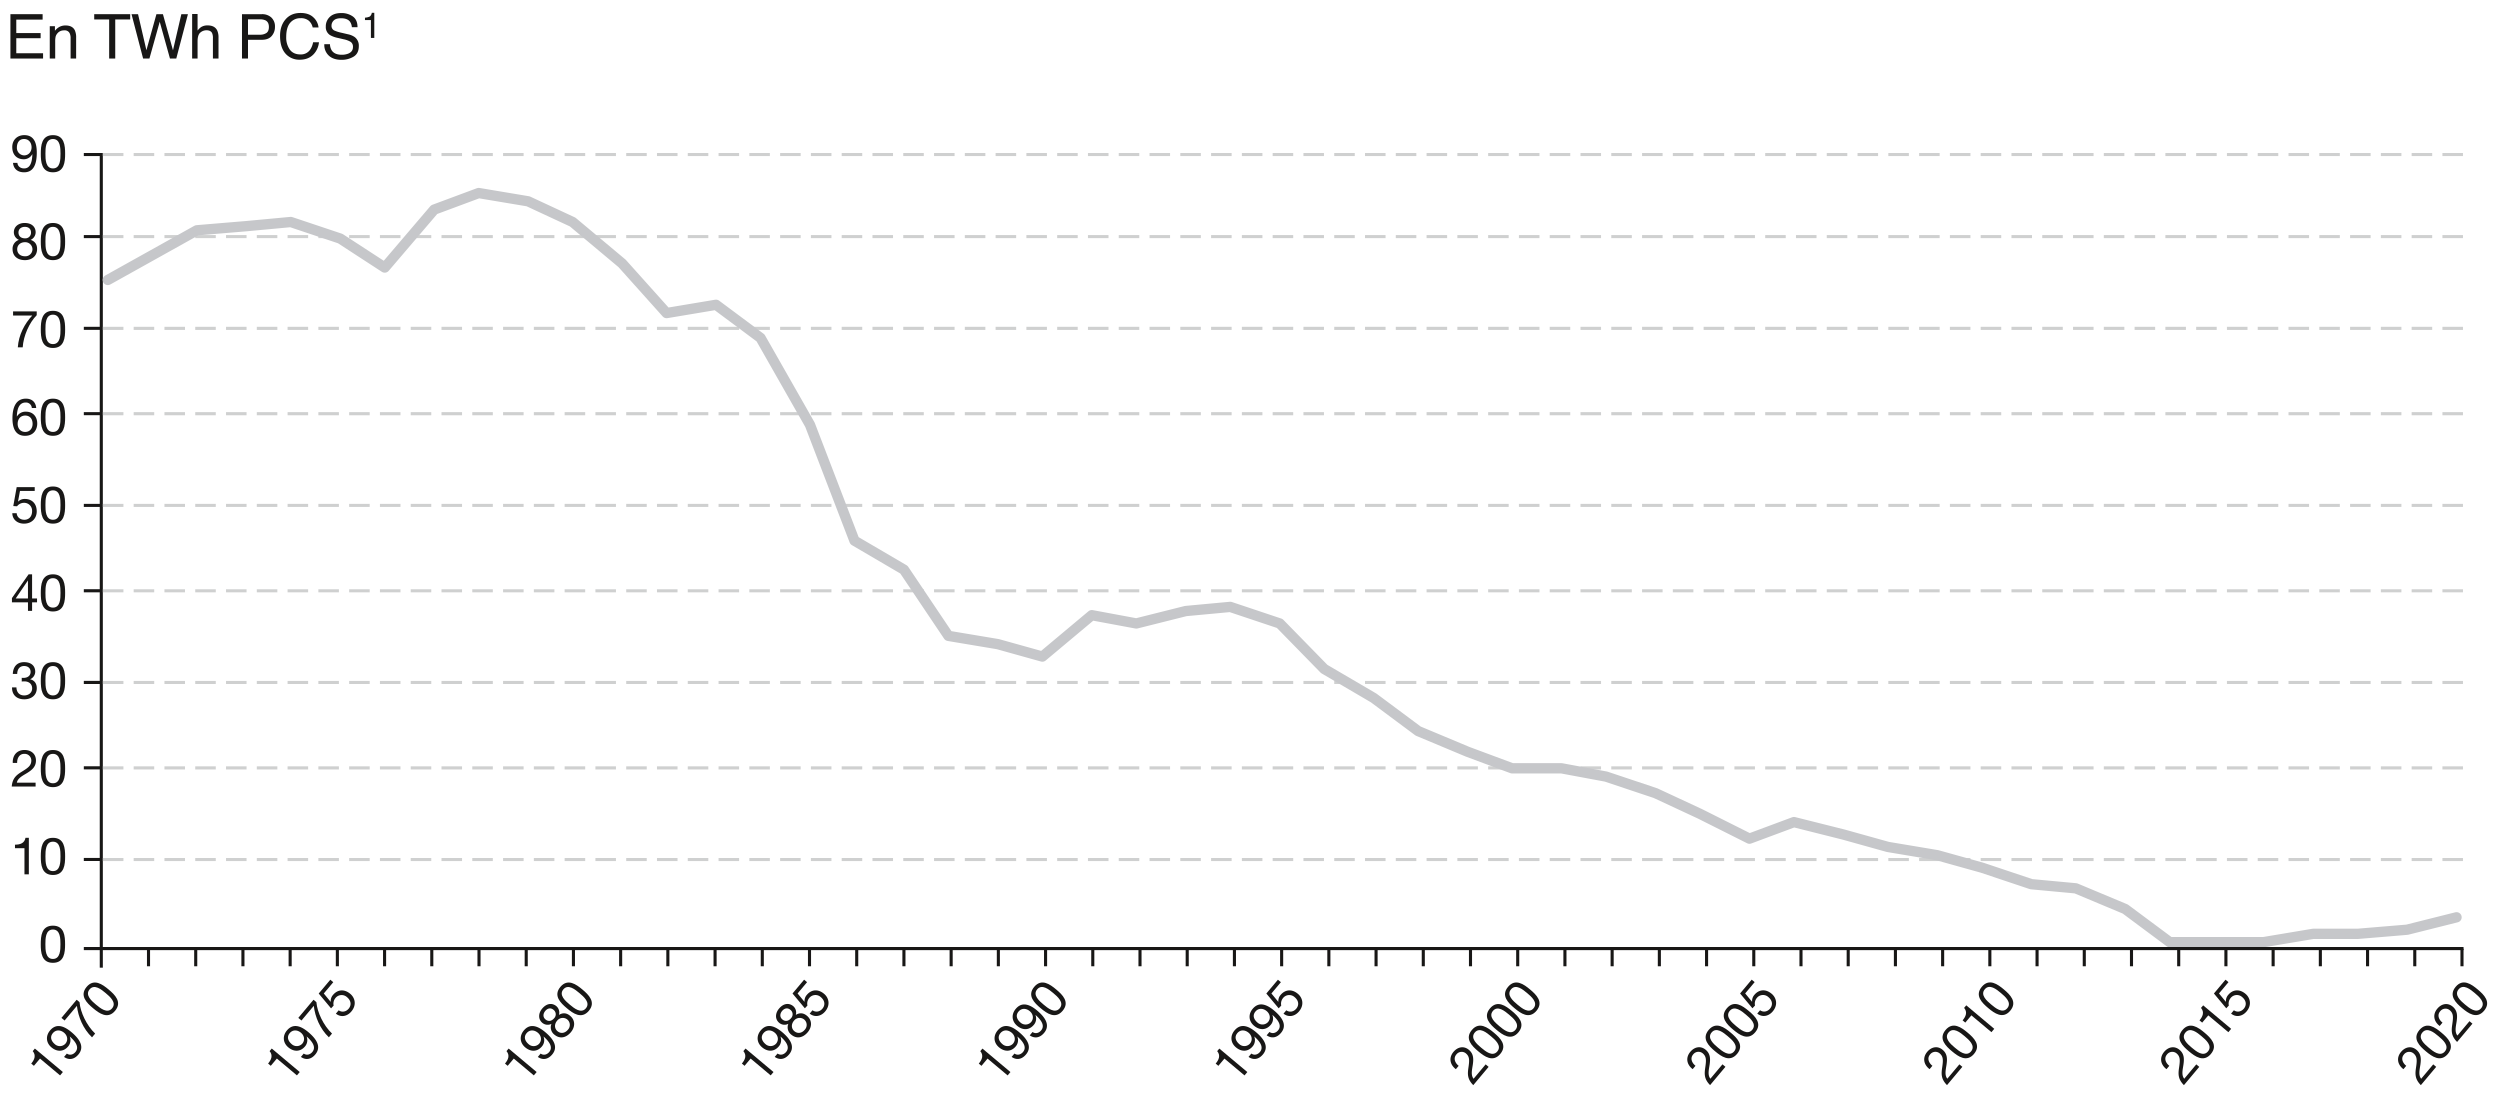 <svg id="Calque_1" data-name="Calque 1" xmlns="http://www.w3.org/2000/svg" xmlns:xlink="http://www.w3.org/1999/xlink" viewBox="0 0 1940 854.894">
  <defs>
    <clipPath id="clip-path">
      <rect x="-47.037" y="9.429" width="1981.416" height="883.272" style="fill: none"/>
    </clipPath>
  </defs>
  <g>
    <path d="M13.505,126.385c.24,2.76,2.48,4.319,5.2,4.319,4.16,0,6.2-3.64,6.4-10.958l-.08-.08a7.434,7.434,0,0,1-6.559,3.92c-5.759,0-8.958-3.88-8.958-9.479,0-5.479,3.839-9.239,9.318-9.239,5.28,0,9.718,2.84,9.718,13.559,0,9.8-2.959,15.277-9.838,15.277-4.759,0-8.159-2.439-8.6-7.319Zm5.159-18.517c-4.039,0-5.559,3.239-5.559,6.719a5.808,5.808,0,0,0,5.6,6c3.56,0,5.8-2.88,5.8-6.239C24.5,110.867,22.463,107.868,18.664,107.868Z" style="fill: #181716"/>
    <path d="M41.1,104.868c8.878,0,9.438,8.159,9.438,14.439,0,6.238-.56,14.4-9.438,14.4s-9.438-8.159-9.438-14.4C31.666,113.027,32.226,104.868,41.1,104.868Zm0,25.836c5.8,0,5.839-7.2,5.839-11.437,0-4.2-.04-11.4-5.839-11.4s-5.839,7.2-5.839,11.4C35.265,123.506,35.305,130.7,41.1,130.7Z" style="fill: #181716"/>
  </g>
  <g>
    <path d="M19.064,173.032c6.2,0,8.6,3.64,8.6,7.239a6.565,6.565,0,0,1-3.92,5.879c3.4,1.08,5.04,3.56,5.04,7.079,0,5.479-4.16,8.639-9.4,8.639-5.439,0-9.638-2.84-9.638-8.639a7.157,7.157,0,0,1,4.959-7.079,6.408,6.408,0,0,1-3.959-5.879C10.746,175.592,14.705,173.032,19.064,173.032Zm.32,25.836a5.477,5.477,0,0,0,5.8-5.518,5.585,5.585,0,0,0-5.839-5.4c-3.359,0-6,2.159-6,5.44C13.345,196.789,15.865,198.868,19.384,198.868Zm0-13.917a4.355,4.355,0,0,0,4.679-4.559c0-2.84-2-4.36-4.759-4.36-2.72,0-4.959,1.52-4.959,4.36C14.345,183.511,16.584,184.951,19.384,184.951Z" style="fill: #181716"/>
    <path d="M41.1,173.032c8.878,0,9.438,8.159,9.438,14.439,0,6.238-.56,14.4-9.438,14.4s-9.438-8.159-9.438-14.4C31.666,181.191,32.226,173.032,41.1,173.032Zm0,25.836c5.8,0,5.839-7.2,5.839-11.437,0-4.2-.04-11.4-5.839-11.4s-5.839,7.2-5.839,11.4C35.265,191.67,35.305,198.868,41.1,198.868Z" style="fill: #181716"/>
  </g>
  <g>
    <path d="M28.5,244.588c-5.718,5.68-10.357,16.078-10.877,24.956h-3.8c.64-9.6,5.239-18.356,11.2-24.676H10.146v-3.2H28.5Z" style="fill: #181716"/>
    <path d="M41.1,241.188c8.878,0,9.438,8.16,9.438,14.439,0,6.238-.56,14.4-9.438,14.4s-9.438-8.159-9.438-14.4C31.666,249.348,32.226,241.188,41.1,241.188Zm0,25.836c5.8,0,5.839-7.2,5.839-11.437,0-4.2-.04-11.4-5.839-11.4s-5.839,7.2-5.839,11.4C35.265,259.826,35.305,267.024,41.1,267.024Z" style="fill: #181716"/>
  </g>
  <g>
    <path d="M24.7,316.592a4.542,4.542,0,0,0-4.759-4.239c-5.8,0-6.719,6.4-6.879,10.757l.08.08a7.691,7.691,0,0,1,7.079-3.718c5.439,0,8.678,3.959,8.678,9.2,0,4.119-2.319,9.518-9.478,9.518-8.4,0-9.758-7.678-9.758-13.637,0-7.8,2.359-15.2,10.438-15.2,4.679,0,7.6,2.639,8,7.239Zm-11,12.278c0,3.519,2.16,6.318,5.879,6.318,3.68,0,5.719-2.918,5.719-6.278,0-3.519-1.84-6.439-5.719-6.439C15.785,322.471,13.705,325.311,13.705,328.87Z" style="fill: #181716"/>
    <path d="M41.1,309.353c8.878,0,9.438,8.159,9.438,14.438,0,6.238-.56,14.4-9.438,14.4s-9.438-8.159-9.438-14.4C31.666,317.512,32.226,309.353,41.1,309.353Zm0,25.835c5.8,0,5.839-7.2,5.839-11.437,0-4.2-.04-11.4-5.839-11.4s-5.839,7.2-5.839,11.4C35.265,327.99,35.305,335.188,41.1,335.188Z" style="fill: #181716"/>
  </g>
  <g>
    <path d="M26.943,380.988H15.505l-1.52,8.159.08.081a7.169,7.169,0,0,1,5.279-2.04c5.039,0,9.158,3.239,9.158,9.718,0,4.8-3.319,9.439-9.918,9.439-4.919,0-8.918-3-9.038-8.119h3.4c.2,2.92,2.56,5.119,5.959,5.119,3.24,0,6-2.2,6-6.719a6.14,6.14,0,0,0-6.4-6.438,6.807,6.807,0,0,0-5.279,2.678l-2.919-.159,2.639-14.718h14Z" style="fill: #181716"/>
    <path d="M41.1,377.509c8.878,0,9.438,8.159,9.438,14.438,0,6.239-.56,14.4-9.438,14.4s-9.438-8.159-9.438-14.4C31.666,385.668,32.226,377.509,41.1,377.509Zm0,25.836c5.8,0,5.839-7.2,5.839-11.438,0-4.2-.04-11.4-5.839-11.4s-5.839,7.2-5.839,11.4C35.265,396.146,35.305,403.345,41.1,403.345Z" style="fill: #181716"/>
  </g>
  <g>
    <path d="M24.9,464.39h3.84v3H24.9v6.638H21.7V467.39H9.266v-3.28l12.918-18.437H24.9Zm-3.2,0V450.513h-.08L12.186,464.39Z" style="fill: #181716"/>
    <path d="M41.1,445.673c8.878,0,9.438,8.159,9.438,14.437,0,6.24-.56,14.4-9.438,14.4s-9.438-8.158-9.438-14.4C31.666,453.832,32.226,445.673,41.1,445.673Zm0,25.836c5.8,0,5.839-7.2,5.839-11.439,0-4.2-.04-11.4-5.839-11.4s-5.839,7.2-5.839,11.4C35.265,464.31,35.305,471.509,41.1,471.509Z" style="fill: #181716"/>
  </g>
  <g>
    <path d="M16.865,525.987c.519.04,1,.04,1.479.04,2.88,0,5.4-1.559,5.4-4.639,0-2.959-2.16-4.559-5.039-4.559-3.719,0-5.319,2.839-5.359,6.158h-3.4c.2-5.4,3.079-9.158,8.758-9.158,4.92,0,8.639,2.359,8.639,7.6a6.5,6.5,0,0,1-3.92,5.639v.08c3.44.76,5.119,3.48,5.119,6.879,0,5.679-4.438,8.638-9.758,8.638-5.759,0-9.558-3.4-9.438-9.238h3.4c.12,3.679,2.16,6.239,6.039,6.239,3.32,0,6.159-2.04,6.159-5.479,0-3.559-2.679-5.439-6.039-5.439a16.916,16.916,0,0,0-2.039.12Z" style="fill: #181716"/>
    <path d="M41.1,513.829c8.878,0,9.438,8.159,9.438,14.438,0,6.239-.56,14.4-9.438,14.4s-9.438-8.158-9.438-14.4C31.666,521.988,32.226,513.829,41.1,513.829Zm0,25.836c5.8,0,5.839-7.2,5.839-11.438,0-4.2-.04-11.4-5.839-11.4s-5.839,7.2-5.839,11.4C35.265,532.466,35.305,539.665,41.1,539.665Z" style="fill: #181716"/>
  </g>
  <g>
    <path d="M9.906,592.031c-.28-5.759,3.119-10.038,9.118-10.038,4.959,0,8.879,2.88,8.879,8.159,0,5-3.36,7.519-6.879,9.718-3.56,2.16-7.279,3.96-7.959,7.48H27.623v3H9.106c.56-6.719,3.959-9.119,7.958-11.6,4.8-2.96,7.239-4.72,7.239-8.639a5.166,5.166,0,0,0-5.479-5.119c-3.959,0-5.639,3.639-5.519,7.038Z" style="fill: #181716"/>
    <path d="M41.1,581.993c8.878,0,9.438,8.159,9.438,14.438,0,6.239-.56,14.4-9.438,14.4s-9.438-8.158-9.438-14.4C31.666,590.152,32.226,581.993,41.1,581.993Zm0,25.836c5.8,0,5.839-7.2,5.839-11.438,0-4.2-.04-11.4-5.839-11.4s-5.839,7.2-5.839,11.4C35.265,600.63,35.305,607.829,41.1,607.829Z" style="fill: #181716"/>
  </g>
  <g>
    <path d="M22.384,678.505h-3.4V658.188H11.625v-2.719c3.88,0,7.4-1.04,8.159-5.32h2.6Z" style="fill: #181716"/>
    <path d="M41.1,650.149c8.878,0,9.438,8.16,9.438,14.438,0,6.239-.56,14.4-9.438,14.4s-9.438-8.158-9.438-14.4C31.666,658.309,32.226,650.149,41.1,650.149Zm0,25.836c5.8,0,5.839-7.2,5.839-11.438,0-4.2-.04-11.4-5.839-11.4s-5.839,7.2-5.839,11.4C35.265,668.786,35.305,675.985,41.1,675.985Z" style="fill: #181716"/>
  </g>
  <path d="M41.065,718.313c8.878,0,9.438,8.16,9.438,14.438,0,6.239-.56,14.4-9.438,14.4s-9.439-8.158-9.439-14.4C31.626,726.473,32.187,718.313,41.065,718.313Zm0,25.836c5.8,0,5.839-7.2,5.839-11.438,0-4.2-.04-11.4-5.839-11.4s-5.839,7.2-5.839,11.4C35.226,736.95,35.266,744.149,41.065,744.149Z" style="fill: #181716"/>
  <g>
    <path d="M48.792,831.9l-2.185,2.605-15.563-13.06-4.73,5.638-2.084-1.748c2.493-2.972,3.959-6.336,1.17-9.67l1.671-1.991Z" style="fill: #181716"/>
    <path d="M51.884,817.575c2.269,1.591,4.9.877,6.651-1.206,2.673-3.186,1.2-7.088-4.281-11.945l-.112.01a7.432,7.432,0,0,1-1.214,7.543c-3.7,4.412-8.73,4.37-13.019.77-4.2-3.521-4.61-8.879-1.088-13.076,3.393-4.045,8.422-5.619,16.633,1.269,7.505,6.3,9.8,12.087,5.379,17.357-3.059,3.645-7.114,4.682-11.133,1.883ZM41.016,801.722c-2.6,3.093-1.092,6.34,1.573,8.577a5.808,5.808,0,0,0,8.2-.434c2.288-2.726,1.522-6.293-1.052-8.452C47.067,799.176,43.458,798.811,41.016,801.722Z" style="fill: #181716"/>
    <path d="M61.709,777.681c.676,8.031,5.659,18.269,12.126,24.375l-2.441,2.91c-6.943-6.66-10.7-15.813-11.706-24.44l-9.563,11.4-2.45-2.057,11.8-14.061Z" style="fill: #181716"/>
    <path d="M67.206,765.842c5.707-6.8,12.317-1.986,17.127,2.051C89.112,771.9,95,777.575,89.3,784.377s-12.317,1.986-17.1-2.024C67.389,778.317,61.5,772.644,67.206,765.842ZM87,782.449c3.728-4.442-1.761-9.1-5.008-11.825-3.217-2.7-8.758-7.3-12.485-2.853s1.761,9.1,4.978,11.8C77.729,782.3,83.27,786.892,87,782.449Z" style="fill: #181716"/>
  </g>
  <g>
    <path d="M416.439,831.9l-2.185,2.605-15.563-13.06-4.73,5.638-2.084-1.749c2.494-2.972,3.959-6.336,1.17-9.669l1.671-1.991Z" style="fill: #181716"/>
    <path d="M419.532,817.578c2.269,1.591,4.9.877,6.651-1.206,2.673-3.186,1.2-7.089-4.282-11.945l-.112.01a7.429,7.429,0,0,1-1.213,7.542c-3.7,4.413-8.731,4.371-13.021.771-4.2-3.521-4.608-8.88-1.086-13.077,3.393-4.044,8.422-5.619,16.633,1.269,7.505,6.3,9.8,12.088,5.378,17.358-3.059,3.645-7.113,4.681-11.133,1.883Zm-10.868-15.854c-2.6,3.094-1.092,6.34,1.573,8.578a5.809,5.809,0,0,0,8.195-.434c2.288-2.726,1.522-6.293-1.052-8.453C414.714,799.179,411.106,798.813,408.664,801.724Z" style="fill: #181716"/>
    <path d="M420.687,782.729c3.985-4.75,8.315-4.248,11.072-1.934a6.564,6.564,0,0,1,1.985,6.781c3.012-1.91,5.965-1.572,8.662.691,4.2,3.521,3.943,8.738.576,12.752-3.5,4.166-8.371,5.558-12.813,1.831a7.157,7.157,0,0,1-2.235-8.35,6.411,6.411,0,0,1-7.049-.746C417.3,790.746,417.885,786.067,420.687,782.729Zm9.335,7.415a4.354,4.354,0,0,0-.485-6.514c-2.175-1.826-4.624-1.271-6.4.843-1.748,2.084-2.023,4.775.152,6.6C425.68,793.079,428.222,792.289,430.022,790.144Zm10.662,8.947a5.478,5.478,0,0,0-.5-7.99,5.583,5.583,0,0,0-7.888,1c-2.16,2.574-2.2,5.983.31,8.091C435.208,802.379,438.421,801.786,440.684,799.091Z" style="fill: #181716"/>
    <path d="M434.854,765.845c5.707-6.8,12.317-1.986,17.126,2.051,4.78,4.009,10.67,9.682,4.963,16.484s-12.317,1.986-17.1-2.025C435.037,778.32,429.147,772.646,434.854,765.845Zm19.791,16.607c3.728-4.442-1.762-9.1-5.01-11.825-3.217-2.7-8.756-7.3-12.483-2.854s1.76,9.1,4.977,11.8C445.377,782.3,450.917,786.9,454.645,782.452Z" style="fill: #181716"/>
  </g>
  <g>
    <path d="M232.6,831.893l-2.185,2.6-15.564-13.058-4.73,5.636-2.083-1.748c2.494-2.972,3.959-6.337,1.169-9.669l1.671-1.991Z" style="fill: #181716"/>
    <path d="M235.694,817.567c2.268,1.59,4.9.877,6.65-1.206,2.674-3.186,1.2-7.089-4.281-11.946l-.113.01a7.434,7.434,0,0,1-1.214,7.544c-3.7,4.411-8.729,4.369-13.019.769-4.2-3.521-4.609-8.879-1.088-13.076,3.394-4.044,8.423-5.619,16.633,1.27,7.507,6.3,9.8,12.088,5.379,17.357-3.059,3.646-7.112,4.682-11.132,1.882Zm-10.868-15.854c-2.6,3.1-1.092,6.341,1.573,8.577a5.808,5.808,0,0,0,8.194-.433c2.288-2.727,1.522-6.294-1.051-8.453C230.875,799.168,227.268,798.8,224.826,801.713Z" style="fill: #181716"/>
    <path d="M245.519,777.672c.675,8.032,5.657,18.269,12.125,24.375l-2.442,2.91c-6.941-6.66-10.694-15.812-11.7-24.439l-9.563,11.4-2.452-2.057,11.8-14.062Z" style="fill: #181716"/>
    <path d="M258.617,762.188l-7.353,8.762,5.273,6.409.113-.009a7.172,7.172,0,0,1,1.831-5.356c3.239-3.86,8.368-4.934,13.331-.769,3.677,3.085,5.1,8.609.855,13.665-3.163,3.768-8.03,4.9-12.029,1.705l2.185-2.6c2.366,1.724,5.567,1.329,7.752-1.274,2.083-2.482,2.172-6.009-1.291-8.915a6.142,6.142,0,0,0-9.046.763,6.808,6.808,0,0,0-1.341,5.767l-2,2.133-9.578-11.482,9-10.722Z" style="fill: #181716"/>
  </g>
  <g>
    <path d="M600.246,831.9l-2.185,2.6L582.5,821.442l-4.73,5.638-2.083-1.748c2.493-2.972,3.959-6.337,1.169-9.669l1.67-1.992Z" style="fill: #181716"/>
    <path d="M603.364,817.542c2.268,1.59,4.9.877,6.651-1.206,2.674-3.187,1.2-7.088-4.281-11.945l-.113.009a7.433,7.433,0,0,1-1.214,7.544c-3.7,4.411-8.73,4.368-13.019.77-4.2-3.522-4.609-8.88-1.088-13.077,3.394-4.044,8.423-5.619,16.633,1.27,7.507,6.3,9.8,12.087,5.379,17.357-3.059,3.645-7.112,4.681-11.133,1.882ZM592.5,801.688c-2.6,3.094-1.092,6.34,1.574,8.577a5.806,5.806,0,0,0,8.194-.433c2.288-2.727,1.522-6.294-1.052-8.453C598.547,799.143,594.938,798.777,592.5,801.688Z" style="fill: #181716"/>
    <path d="M604.493,782.723c3.985-4.749,8.315-4.247,11.073-1.934a6.564,6.564,0,0,1,1.984,6.781c3.013-1.909,5.966-1.572,8.661.691,4.2,3.521,3.944,8.738.577,12.752-3.5,4.166-8.371,5.558-12.813,1.831a7.158,7.158,0,0,1-2.235-8.35,6.406,6.406,0,0,1-7.048-.745C601.107,790.741,601.691,786.062,604.493,782.723Zm9.336,7.416a4.356,4.356,0,0,0-.485-6.515c-2.176-1.825-4.625-1.27-6.4.844-1.748,2.083-2.024,4.775.152,6.6C609.487,793.073,612.029,792.283,613.829,790.139Zm10.662,8.946a5.478,5.478,0,0,0-.5-7.99,5.583,5.583,0,0,0-7.889,1c-2.16,2.573-2.2,5.983.31,8.09C619.015,802.374,622.229,801.78,624.491,799.085Z" style="fill: #181716"/>
    <path d="M626.287,762.163l-7.353,8.762,5.274,6.409.113-.01a7.17,7.17,0,0,1,1.83-5.355c3.239-3.861,8.369-4.934,13.331-.77,3.677,3.086,5.1,8.611.855,13.665-3.162,3.769-8.029,4.9-12.028,1.7l2.185-2.6c2.365,1.723,5.567,1.33,7.752-1.275,2.083-2.481,2.171-6.008-1.291-8.914a6.142,6.142,0,0,0-9.046.763,6.807,6.807,0,0,0-1.341,5.767l-2,2.132-9.577-11.481,9-10.723Z" style="fill: #181716"/>
  </g>
  <g>
    <path d="M1313.514,829.652c-4.592-3.487-5.685-8.841-1.829-13.437,3.188-3.8,7.913-4.95,11.958-1.557,3.829,3.213,3.6,7.406,3.023,11.516-.634,4.115-1.645,8.121.613,10.9l9.358-11.151,2.3,1.927-11.9,14.185c-4.787-4.748-4.439-8.893-3.768-13.552.817-5.579,1.037-8.579-1.965-11.1a5.165,5.165,0,0,0-7.443.906c-2.544,3.033-.837,6.659,1.844,8.752Z" style="fill: #181716"/>
    <path d="M1325.9,799.27c5.707-6.8,12.318-1.986,17.127,2.05,4.78,4.01,10.669,9.683,4.962,16.485s-12.316,1.986-17.1-2.025C1326.087,811.745,1320.2,806.071,1325.9,799.27Zm19.792,16.607c3.728-4.442-1.761-9.1-5.009-11.825-3.217-2.7-8.756-7.3-12.484-2.854s1.761,9.1,4.978,11.8C1336.428,815.723,1341.968,820.319,1345.7,815.877Z" style="fill: #181716"/>
    <path d="M1339.967,782.509c5.707-6.8,12.318-1.986,17.128,2.05,4.779,4.01,10.668,9.683,4.961,16.485s-12.316,1.985-17.1-2.024C1340.151,794.983,1334.26,789.311,1339.967,782.509Zm19.792,16.607c3.727-4.442-1.761-9.1-5.009-11.826-3.217-2.7-8.757-7.295-12.484-2.852s1.76,9.1,4.977,11.8C1350.491,798.961,1356.031,803.559,1359.759,799.116Z" style="fill: #181716"/>
    <path d="M1361.607,762.133l-7.352,8.763,5.273,6.408.113-.01a7.173,7.173,0,0,1,1.831-5.356c3.239-3.86,8.368-4.933,13.331-.769,3.676,3.086,5.095,8.61.854,13.665-3.162,3.769-8.029,4.9-12.028,1.706l2.184-2.6c2.367,1.723,5.568,1.33,7.753-1.275,2.082-2.481,2.171-6.009-1.291-8.914a6.142,6.142,0,0,0-9.046.763,6.8,6.8,0,0,0-1.34,5.766l-2,2.134-9.578-11.481,9-10.724Z" style="fill: #181716"/>
  </g>
  <g>
    <path d="M1497.36,829.665c-4.591-3.486-5.683-8.842-1.828-13.437,3.189-3.8,7.913-4.951,11.957-1.557,3.829,3.214,3.6,7.406,3.023,11.517-.633,4.115-1.645,8.121.614,10.9l9.357-11.153,2.3,1.928-11.9,14.185c-4.787-4.747-4.441-8.894-3.77-13.551.818-5.579,1.038-8.579-1.963-11.1a5.167,5.167,0,0,0-7.444.908c-2.545,3.032-.838,6.658,1.844,8.752Z" style="fill: #181716"/>
    <path d="M1509.751,799.283c5.707-6.8,12.316-1.986,17.126,2.05,4.779,4.011,10.67,9.684,4.963,16.484s-12.318,1.987-17.1-2.023C1509.934,811.758,1504.044,806.084,1509.751,799.283Zm19.791,16.607c3.728-4.443-1.762-9.1-5.01-11.826-3.217-2.7-8.756-7.295-12.483-2.853s1.761,9.1,4.977,11.8C1520.274,815.735,1525.814,820.332,1529.542,815.89Z" style="fill: #181716"/>
    <path d="M1547.542,798.359l-2.186,2.6L1529.793,787.9l-4.731,5.637-2.083-1.748c2.494-2.972,3.959-6.336,1.17-9.669l1.671-1.991Z" style="fill: #181716"/>
    <path d="M1537.879,765.761c5.707-6.8,12.316-1.986,17.126,2.051,4.779,4.01,10.67,9.682,4.963,16.484s-12.318,1.986-17.1-2.025C1538.062,778.236,1532.172,772.562,1537.879,765.761Zm19.791,16.607c3.727-4.442-1.762-9.1-5.01-11.826-3.217-2.7-8.756-7.3-12.483-2.853s1.761,9.1,4.977,11.8C1548.4,782.214,1553.942,786.811,1557.67,782.368Z" style="fill: #181716"/>
  </g>
  <g>
    <path d="M784.1,831.913l-2.185,2.605-15.564-13.06-4.73,5.638-2.083-1.748c2.494-2.972,3.959-6.337,1.169-9.669l1.671-1.991Z" style="fill: #181716"/>
    <path d="M787.214,817.558c2.269,1.59,4.9.877,6.651-1.206,2.674-3.187,1.2-7.089-4.282-11.946l-.112.01a7.436,7.436,0,0,1-1.214,7.544c-3.7,4.411-8.729,4.369-13.019.769-4.2-3.521-4.61-8.878-1.088-13.076,3.393-4.045,8.423-5.62,16.633,1.27,7.507,6.3,9.8,12.087,5.379,17.356-3.059,3.646-7.113,4.682-11.133,1.883ZM776.346,801.7c-2.6,3.094-1.092,6.34,1.573,8.577a5.809,5.809,0,0,0,8.2-.433c2.288-2.727,1.522-6.293-1.052-8.453C782.4,799.158,778.789,798.793,776.346,801.7Z" style="fill: #181716"/>
    <path d="M801.253,800.828c2.268,1.59,4.9.877,6.65-1.207,2.674-3.185,1.2-7.088-4.281-11.945l-.113.01a7.432,7.432,0,0,1-1.214,7.543c-3.7,4.412-8.729,4.37-13.019.77-4.2-3.521-4.609-8.879-1.088-13.076,3.394-4.044,8.423-5.62,16.633,1.269,7.507,6.3,9.8,12.087,5.379,17.357-3.059,3.646-7.112,4.681-11.132,1.883Zm-10.869-15.854c-2.6,3.093-1.092,6.339,1.574,8.577a5.807,5.807,0,0,0,8.194-.434c2.288-2.726,1.522-6.293-1.051-8.453C796.435,782.428,792.827,782.062,790.384,784.974Z" style="fill: #181716"/>
    <path d="M802.535,765.825c5.707-6.8,12.318-1.986,17.128,2.049,4.779,4.011,10.668,9.684,4.961,16.485s-12.316,1.987-17.1-2.024C802.719,778.3,796.828,772.626,802.535,765.825Zm19.792,16.607c3.728-4.443-1.761-9.1-5.009-11.826-3.217-2.7-8.756-7.295-12.484-2.853s1.76,9.1,4.977,11.8C813.059,782.276,818.6,786.874,822.327,782.432Z" style="fill: #181716"/>
  </g>
  <g>
    <path d="M967.928,831.914l-2.185,2.605-15.564-13.06-4.73,5.638-2.083-1.748c2.494-2.972,3.959-6.337,1.169-9.67l1.671-1.991Z" style="fill: #181716"/>
    <path d="M971.047,817.559c2.267,1.589,4.9.877,6.65-1.206,2.674-3.187,1.2-7.089-4.281-11.946l-.112.009a7.436,7.436,0,0,1-1.215,7.544c-3.7,4.411-8.729,4.369-13.019.77-4.2-3.522-4.61-8.879-1.088-13.077,3.393-4.044,8.423-5.619,16.633,1.271,7.507,6.3,9.8,12.087,5.379,17.356-3.058,3.646-7.112,4.682-11.132,1.883ZM960.178,801.7c-2.6,3.1-1.092,6.341,1.573,8.577a5.81,5.81,0,0,0,8.2-.432c2.288-2.727,1.522-6.294-1.052-8.453C966.228,799.159,962.621,798.794,960.178,801.7Z" style="fill: #181716"/>
    <path d="M985.111,800.8c2.268,1.59,4.9.877,6.651-1.207,2.674-3.186,1.2-7.088-4.282-11.945l-.113.009a7.431,7.431,0,0,1-1.214,7.544c-3.7,4.411-8.729,4.369-13.019.77-4.2-3.522-4.609-8.879-1.087-13.076,3.393-4.044,8.423-5.621,16.633,1.269,7.507,6.3,9.8,12.087,5.379,17.357-3.06,3.646-7.113,4.682-11.133,1.882Zm-10.868-15.855c-2.6,3.094-1.093,6.341,1.573,8.578a5.809,5.809,0,0,0,8.195-.434c2.288-2.727,1.521-6.293-1.052-8.452C980.293,782.4,976.685,782.032,974.243,784.943Z" style="fill: #181716"/>
    <path d="M993.97,762.18l-7.353,8.761,5.274,6.41.113-.01a7.175,7.175,0,0,1,1.83-5.356c3.239-3.86,8.369-4.933,13.332-.769,3.676,3.085,5.1,8.609.854,13.665-3.163,3.768-8.03,4.9-12.029,1.705l2.185-2.6c2.366,1.724,5.567,1.33,7.753-1.274,2.082-2.481,2.171-6.01-1.292-8.915a6.141,6.141,0,0,0-9.045.763,6.8,6.8,0,0,0-1.341,5.767l-2,2.133-9.578-11.481,9-10.723Z" style="fill: #181716"/>
  </g>
  <g>
    <path d="M1681.2,829.683c-4.591-3.488-5.683-8.843-1.828-13.439,3.188-3.8,7.913-4.95,11.957-1.556,3.83,3.213,3.6,7.406,3.023,11.516-.632,4.115-1.646,8.121.614,10.9l9.357-11.152,2.3,1.928-11.9,14.184c-4.788-4.747-4.441-8.893-3.77-13.55.818-5.58,1.038-8.58-1.964-11.1a5.165,5.165,0,0,0-7.443.907c-2.545,3.032-.838,6.659,1.844,8.752Z" style="fill: #181716"/>
    <path d="M1693.59,799.3c5.707-6.8,12.316-1.987,17.126,2.05,4.779,4.01,10.67,9.683,4.963,16.484s-12.318,1.987-17.1-2.024C1693.772,811.774,1687.883,806.1,1693.59,799.3Zm19.791,16.606c3.727-4.442-1.762-9.1-5.009-11.825-3.217-2.7-8.757-7.3-12.484-2.853s1.76,9.1,4.977,11.8C1704.112,815.752,1709.653,820.349,1713.381,815.906Z" style="fill: #181716"/>
    <path d="M1731.381,798.376l-2.186,2.6-15.563-13.058-4.731,5.637-2.083-1.748c2.494-2.972,3.959-6.336,1.17-9.669l1.671-1.992Z" style="fill: #181716"/>
    <path d="M1729.293,762.163l-7.353,8.762,5.275,6.409.111-.01a7.179,7.179,0,0,1,1.831-5.355c3.239-3.861,8.368-4.934,13.331-.77,3.677,3.085,5.1,8.61.856,13.665-3.162,3.768-8.031,4.9-12.029,1.7l2.185-2.6c2.365,1.723,5.566,1.329,7.752-1.275,2.082-2.482,2.171-6.009-1.291-8.914a6.142,6.142,0,0,0-9.046.762,6.8,6.8,0,0,0-1.34,5.767l-2,2.133L1718,770.958l9-10.723Z" style="fill: #181716"/>
  </g>
  <g style="clip-path: url(#clip-path)">
    <g>
      <path d="M1865.064,829.686c-4.59-3.488-5.684-8.842-1.828-13.438,3.188-3.8,7.913-4.95,11.958-1.557,3.829,3.213,3.6,7.406,3.023,11.516-.634,4.115-1.646,8.121.614,10.9l9.357-11.151,2.3,1.927-11.9,14.184c-4.787-4.747-4.439-8.893-3.769-13.55.818-5.58,1.038-8.58-1.964-11.1a5.165,5.165,0,0,0-7.444.906c-2.545,3.033-.837,6.659,1.844,8.752Z" style="fill: #181716"/>
      <path d="M1877.455,799.3c5.707-6.8,12.317-1.986,17.127,2.05,4.779,4.01,10.669,9.683,4.962,16.485s-12.316,1.986-17.1-2.025C1877.639,811.778,1871.748,806.1,1877.455,799.3Zm19.792,16.607c3.728-4.442-1.762-9.1-5.01-11.825-3.216-2.7-8.756-7.3-12.483-2.854s1.76,9.1,4.976,11.8C1887.979,815.755,1893.52,820.353,1897.247,815.91Z" style="fill: #181716"/>
      <path d="M1893.192,796.163c-4.59-3.487-5.683-8.842-1.828-13.437,3.188-3.8,7.913-4.951,11.958-1.557,3.829,3.213,3.6,7.406,3.023,11.516-.633,4.115-1.646,8.121.614,10.905l9.357-11.152,2.3,1.927-11.9,14.185c-4.787-4.747-4.44-8.894-3.769-13.551.818-5.58,1.037-8.579-1.964-11.1a5.166,5.166,0,0,0-7.443.908c-2.545,3.033-.838,6.658,1.843,8.752Z" style="fill: #181716"/>
      <path d="M1905.583,765.781c5.707-6.8,12.317-1.985,17.127,2.05,4.779,4.011,10.669,9.684,4.962,16.484s-12.317,1.987-17.1-2.023C1905.767,778.256,1899.876,772.583,1905.583,765.781Zm19.792,16.607c3.728-4.443-1.762-9.1-5.01-11.826-3.217-2.7-8.756-7.295-12.483-2.853s1.76,9.1,4.976,11.8C1916.106,782.233,1921.647,786.83,1925.375,782.388Z" style="fill: #181716"/>
    </g>
  </g>
  <g>
    <path d="M1129.743,829.688c-4.592-3.487-5.684-8.842-1.828-13.438,3.188-3.8,7.913-4.95,11.957-1.557,3.829,3.214,3.6,7.407,3.023,11.517-.634,4.115-1.646,8.121.614,10.9l9.357-11.152,2.3,1.928-11.9,14.184c-4.788-4.747-4.441-8.893-3.77-13.551.818-5.579,1.038-8.579-1.964-11.1a5.166,5.166,0,0,0-7.444.907c-2.545,3.032-.837,6.658,1.845,8.752Z" style="fill: #181716"/>
    <path d="M1142.133,799.306c5.707-6.8,12.317-1.987,17.127,2.049,4.779,4.011,10.669,9.684,4.963,16.485s-12.318,1.987-17.1-2.024C1142.316,811.78,1136.426,806.106,1142.133,799.306Zm19.791,16.606c3.727-4.442-1.761-9.1-5.009-11.825-3.217-2.7-8.757-7.3-12.483-2.854s1.759,9.1,4.976,11.8C1152.656,815.758,1158.2,820.354,1161.924,815.912Z" style="fill: #181716"/>
    <path d="M1156.2,782.544c5.707-6.8,12.318-1.985,17.127,2.051,4.78,4.01,10.669,9.682,4.962,16.484s-12.316,1.986-17.1-2.024C1156.381,795.02,1150.49,789.346,1156.2,782.544Zm19.791,16.607c3.728-4.442-1.761-9.1-5.009-11.825-3.217-2.7-8.756-7.3-12.484-2.853s1.761,9.1,4.978,11.8C1166.721,799,1172.261,803.594,1175.988,799.151Z" style="fill: #181716"/>
    <path d="M1170.235,765.814c5.707-6.8,12.318-1.985,17.127,2.05,4.78,4.011,10.669,9.684,4.962,16.485s-12.316,1.987-17.1-2.024C1170.419,778.289,1164.528,772.615,1170.235,765.814Zm19.791,16.607c3.728-4.442-1.76-9.1-5.008-11.825-3.217-2.7-8.757-7.3-12.485-2.854s1.761,9.1,4.978,11.8C1180.759,782.267,1186.3,786.863,1190.026,782.421Z" style="fill: #181716"/>
  </g>
  <line x1="78.603" y1="750.896" x2="78.603" y2="118.712" style="fill: none;stroke: #181716;stroke-linejoin: round;stroke-width: 2.4px"/>
  <line x1="261.793" y1="749.834" x2="261.793" y2="736.234" style="fill: none;stroke: #181716;stroke-linejoin: round;stroke-width: 2.4px"/>
  <line x1="444.983" y1="749.834" x2="444.983" y2="736.234" style="fill: none;stroke: #181716;stroke-linejoin: round;stroke-width: 2.4px"/>
  <line x1="811.363" y1="749.834" x2="811.363" y2="736.234" style="fill: none;stroke: #181716;stroke-linejoin: round;stroke-width: 2.4px"/>
  <line x1="1177.743" y1="749.834" x2="1177.743" y2="736.234" style="fill: none;stroke: #181716;stroke-linejoin: round;stroke-width: 2.4px"/>
  <line x1="1544.123" y1="749.834" x2="1544.123" y2="736.234" style="fill: none;stroke: #181716;stroke-linejoin: round;stroke-width: 2.4px"/>
  <line x1="994.553" y1="749.834" x2="994.553" y2="736.234" style="fill: none;stroke: #181716;stroke-linejoin: round;stroke-width: 2.4px"/>
  <line x1="1360.933" y1="749.834" x2="1360.933" y2="736.234" style="fill: none;stroke: #181716;stroke-linejoin: round;stroke-width: 2.4px"/>
  <line x1="1873.865" y1="749.834" x2="1873.865" y2="736.234" style="fill: none;stroke: #181716;stroke-linejoin: round;stroke-width: 2.4px"/>
  <line x1="1763.951" y1="749.834" x2="1763.951" y2="736.234" style="fill: none;stroke: #181716;stroke-linejoin: round;stroke-width: 2.4px"/>
  <line x1="1800.589" y1="749.834" x2="1800.589" y2="736.234" style="fill: none;stroke: #181716;stroke-linejoin: round;stroke-width: 2.4px"/>
  <line x1="1837.228" y1="749.834" x2="1837.228" y2="736.234" style="fill: none;stroke: #181716;stroke-linejoin: round;stroke-width: 2.4px"/>
  <line x1="1470.847" y1="749.834" x2="1470.847" y2="736.234" style="fill: none;stroke: #181716;stroke-linejoin: round;stroke-width: 2.4px"/>
  <line x1="738.087" y1="749.834" x2="738.087" y2="736.234" style="fill: none;stroke: #181716;stroke-linejoin: round;stroke-width: 2.4px"/>
  <line x1="1104.467" y1="749.834" x2="1104.467" y2="736.234" style="fill: none;stroke: #181716;stroke-linejoin: round;stroke-width: 2.4px"/>
  <line x1="371.707" y1="749.834" x2="371.707" y2="736.234" style="fill: none;stroke: #181716;stroke-linejoin: round;stroke-width: 2.4px"/>
  <line x1="188.517" y1="749.834" x2="188.517" y2="736.234" style="fill: none;stroke: #181716;stroke-linejoin: round;stroke-width: 2.4px"/>
  <line x1="1654.037" y1="749.834" x2="1654.037" y2="736.234" style="fill: none;stroke: #181716;stroke-linejoin: round;stroke-width: 2.4px"/>
  <line x1="921.277" y1="749.834" x2="921.277" y2="736.234" style="fill: none;stroke: #181716;stroke-linejoin: round;stroke-width: 2.4px"/>
  <line x1="1287.657" y1="749.834" x2="1287.657" y2="736.234" style="fill: none;stroke: #181716;stroke-linejoin: round;stroke-width: 2.4px"/>
  <line x1="554.897" y1="749.834" x2="554.897" y2="736.234" style="fill: none;stroke: #181716;stroke-linejoin: round;stroke-width: 2.4px"/>
  <line x1="1507.485" y1="749.834" x2="1507.485" y2="736.234" style="fill: none;stroke: #181716;stroke-linejoin: round;stroke-width: 2.4px"/>
  <line x1="774.725" y1="749.834" x2="774.725" y2="736.234" style="fill: none;stroke: #181716;stroke-linejoin: round;stroke-width: 2.4px"/>
  <line x1="1141.105" y1="749.834" x2="1141.105" y2="736.234" style="fill: none;stroke: #181716;stroke-linejoin: round;stroke-width: 2.4px"/>
  <line x1="408.345" y1="749.834" x2="408.345" y2="736.234" style="fill: none;stroke: #181716;stroke-linejoin: round;stroke-width: 2.4px"/>
  <line x1="225.155" y1="749.834" x2="225.155" y2="736.234" style="fill: none;stroke: #181716;stroke-linejoin: round;stroke-width: 2.4px"/>
  <line x1="1690.675" y1="749.834" x2="1690.675" y2="736.234" style="fill: none;stroke: #181716;stroke-linejoin: round;stroke-width: 2.4px"/>
  <line x1="957.915" y1="749.834" x2="957.915" y2="736.234" style="fill: none;stroke: #181716;stroke-linejoin: round;stroke-width: 2.4px"/>
  <line x1="1324.295" y1="749.834" x2="1324.295" y2="736.234" style="fill: none;stroke: #181716;stroke-linejoin: round;stroke-width: 2.4px"/>
  <line x1="591.535" y1="749.834" x2="591.535" y2="736.234" style="fill: none;stroke: #181716;stroke-linejoin: round;stroke-width: 2.4px"/>
  <line x1="1397.571" y1="749.834" x2="1397.571" y2="736.234" style="fill: none;stroke: #181716;stroke-linejoin: round;stroke-width: 2.4px"/>
  <line x1="664.811" y1="749.834" x2="664.811" y2="736.234" style="fill: none;stroke: #181716;stroke-linejoin: round;stroke-width: 2.4px"/>
  <line x1="1031.191" y1="749.834" x2="1031.191" y2="736.234" style="fill: none;stroke: #181716;stroke-linejoin: round;stroke-width: 2.4px"/>
  <line x1="298.431" y1="749.834" x2="298.431" y2="736.234" style="fill: none;stroke: #181716;stroke-linejoin: round;stroke-width: 2.4px"/>
  <line x1="115.241" y1="749.834" x2="115.241" y2="736.234" style="fill: none;stroke: #181716;stroke-linejoin: round;stroke-width: 2.4px"/>
  <line x1="1580.761" y1="749.834" x2="1580.761" y2="736.234" style="fill: none;stroke: #181716;stroke-linejoin: round;stroke-width: 2.4px"/>
  <line x1="848.001" y1="749.834" x2="848.001" y2="736.234" style="fill: none;stroke: #181716;stroke-linejoin: round;stroke-width: 2.4px"/>
  <line x1="1214.381" y1="749.834" x2="1214.381" y2="736.234" style="fill: none;stroke: #181716;stroke-linejoin: round;stroke-width: 2.4px"/>
  <line x1="481.621" y1="749.834" x2="481.621" y2="736.234" style="fill: none;stroke: #181716;stroke-linejoin: round;stroke-width: 2.4px"/>
  <line x1="1434.209" y1="749.834" x2="1434.209" y2="736.234" style="fill: none;stroke: #181716;stroke-linejoin: round;stroke-width: 2.4px"/>
  <line x1="701.449" y1="749.834" x2="701.449" y2="736.234" style="fill: none;stroke: #181716;stroke-linejoin: round;stroke-width: 2.4px"/>
  <line x1="1067.829" y1="749.834" x2="1067.829" y2="736.234" style="fill: none;stroke: #181716;stroke-linejoin: round;stroke-width: 2.4px"/>
  <line x1="335.069" y1="749.834" x2="335.069" y2="736.234" style="fill: none;stroke: #181716;stroke-linejoin: round;stroke-width: 2.4px"/>
  <line x1="151.879" y1="749.834" x2="151.879" y2="736.234" style="fill: none;stroke: #181716;stroke-linejoin: round;stroke-width: 2.4px"/>
  <line x1="1617.399" y1="749.834" x2="1617.399" y2="736.234" style="fill: none;stroke: #181716;stroke-linejoin: round;stroke-width: 2.4px"/>
  <line x1="884.639" y1="749.834" x2="884.639" y2="736.234" style="fill: none;stroke: #181716;stroke-linejoin: round;stroke-width: 2.4px"/>
  <line x1="1251.019" y1="749.834" x2="1251.019" y2="736.234" style="fill: none;stroke: #181716;stroke-linejoin: round;stroke-width: 2.4px"/>
  <line x1="518.259" y1="749.834" x2="518.259" y2="736.234" style="fill: none;stroke: #181716;stroke-linejoin: round;stroke-width: 2.4px"/>
  <line x1="1727.313" y1="749.834" x2="1727.313" y2="736.234" style="fill: none;stroke: #181716;stroke-linejoin: round;stroke-width: 2.4px"/>
  <line x1="1910.503" y1="749.834" x2="1910.503" y2="736.234" style="fill: none;stroke: #181716;stroke-linejoin: round;stroke-width: 2.4px"/>
  <line x1="628.173" y1="749.834" x2="628.173" y2="736.234" style="fill: none;stroke: #181716;stroke-linejoin: round;stroke-width: 2.4px"/>
  <line x1="79.836" y1="119.907" x2="1911.7" y2="119.907" style="fill: none;stroke: #cfd0d0;stroke-linejoin: round;stroke-width: 2.4px;stroke-dasharray: 15.944,7.944"/>
  <line x1="79.836" y1="254.805" x2="1911.7" y2="254.805" style="fill: none;stroke: #cfd0d0;stroke-linejoin: round;stroke-width: 2.4px;stroke-dasharray: 15.944,7.944"/>
  <line x1="79.836" y1="392.202" x2="1911.7" y2="392.202" style="fill: none;stroke: #cfd0d0;stroke-linejoin: round;stroke-width: 2.4px;stroke-dasharray: 15.944,7.944"/>
  <line x1="79.836" y1="529.598" x2="1911.7" y2="529.598" style="fill: none;stroke: #cfd0d0;stroke-linejoin: round;stroke-width: 2.4px;stroke-dasharray: 15.944,7.944"/>
  <line x1="79.836" y1="666.995" x2="1911.7" y2="666.995" style="fill: none;stroke: #cfd0d0;stroke-linejoin: round;stroke-width: 2.4px;stroke-dasharray: 15.944,7.944"/>
  <line x1="79.836" y1="183.595" x2="1911.7" y2="183.595" style="fill: none;stroke: #cfd0d0;stroke-linejoin: round;stroke-width: 2.4px;stroke-dasharray: 15.944,7.944"/>
  <line x1="79.836" y1="321.027" x2="1911.7" y2="321.027" style="fill: none;stroke: #cfd0d0;stroke-linejoin: round;stroke-width: 2.4px;stroke-dasharray: 15.944,7.944"/>
  <line x1="79.836" y1="458.459" x2="1911.7" y2="458.459" style="fill: none;stroke: #cfd0d0;stroke-linejoin: round;stroke-width: 2.4px;stroke-dasharray: 15.944,7.944"/>
  <line x1="79.836" y1="595.889" x2="1911.7" y2="595.889" style="fill: none;stroke: #cfd0d0;stroke-linejoin: round;stroke-width: 2.4px;stroke-dasharray: 15.944,7.944"/>
  <line x1="65.042" y1="119.907" x2="78.65" y2="119.907" style="fill: none;stroke: #181716;stroke-linejoin: round;stroke-width: 2.4px"/>
  <line x1="65.042" y1="254.794" x2="78.65" y2="254.794" style="fill: none;stroke: #181716;stroke-linejoin: round;stroke-width: 2.4px"/>
  <line x1="65.042" y1="392.178" x2="78.65" y2="392.178" style="fill: none;stroke: #181716;stroke-linejoin: round;stroke-width: 2.4px"/>
  <line x1="65.042" y1="529.563" x2="78.65" y2="529.563" style="fill: none;stroke: #181716;stroke-linejoin: round;stroke-width: 2.4px"/>
  <line x1="65.042" y1="666.947" x2="78.65" y2="666.947" style="fill: none;stroke: #181716;stroke-linejoin: round;stroke-width: 2.4px"/>
  <line x1="65.042" y1="183.591" x2="78.65" y2="183.591" style="fill: none;stroke: #181716;stroke-linejoin: round;stroke-width: 2.4px"/>
  <line x1="65.042" y1="321.01" x2="78.65" y2="321.01" style="fill: none;stroke: #181716;stroke-linejoin: round;stroke-width: 2.4px"/>
  <line x1="65.042" y1="458.429" x2="78.65" y2="458.429" style="fill: none;stroke: #181716;stroke-linejoin: round;stroke-width: 2.4px"/>
  <line x1="65.042" y1="595.847" x2="78.65" y2="595.847" style="fill: none;stroke: #181716;stroke-linejoin: round;stroke-width: 2.4px"/>
  <line x1="65.042" y1="736.093" x2="78.65" y2="736.093" style="fill: none;stroke: #181716;stroke-linejoin: round;stroke-width: 2.4px"/>
  <g style="clip-path: url(#clip-path)">
    <g>
      <path d="M8.087,11H33.072v4.219H12.634V25.669H31.525v3.984H12.634V41.325H33.423v4.1H8.087Z" style="fill: #181716"/>
      <path d="M38.615,20.325h4.008v3.563A11.236,11.236,0,0,1,46.4,20.724a10.062,10.062,0,0,1,4.43-.961q5.345,0,7.219,3.726a13.243,13.243,0,0,1,1.031,5.836v16.1H54.787V29.606a8.555,8.555,0,0,0-.68-3.7,4.12,4.12,0,0,0-4.078-2.343,8.313,8.313,0,0,0-2.461.3,6.344,6.344,0,0,0-3.047,2.063,6.208,6.208,0,0,0-1.371,2.566,17.279,17.279,0,0,0-.316,3.785V45.427H38.615Z" style="fill: #181716"/>
      <path d="M101.024,11v4.1h-11.6V45.427H84.712V15.1H73.11V11Z" style="fill: #181716"/>
      <path d="M107.12,11l6.489,27.973L121.392,11h5.041l7.8,28.025L140.724,11h5.113l-9.046,34.43h-4.9L123.947,16.88l-7.992,28.547h-4.9l-9-34.43Z" style="fill: #181716"/>
      <path d="M149.1,10.88h4.219V23.724a12.156,12.156,0,0,1,2.695-2.672,9.092,9.092,0,0,1,5.086-1.336q5.461,0,7.406,3.82a13.015,13.015,0,0,1,1.055,5.789v16.1H165.22V29.606a8.843,8.843,0,0,0-.7-4.054q-1.149-2.062-4.312-2.063a7.186,7.186,0,0,0-4.758,1.8q-2.133,1.8-2.133,6.82V45.427H149.1Z" style="fill: #181716"/>
      <path d="M187.783,11h15.406a10.453,10.453,0,0,1,7.378,2.59,9.4,9.4,0,0,1,2.809,7.277,10.583,10.583,0,0,1-2.506,7.02q-2.508,2.988-7.673,2.988h-10.75V45.427h-4.664Zm18.09,4.734a10.025,10.025,0,0,0-4.211-.726h-9.215v11.93h9.215a8.761,8.761,0,0,0,5.06-1.336q1.944-1.337,1.944-4.711Q208.666,17.09,205.873,15.731Z" style="fill: #181716"/>
      <path d="M243.224,13.505a12.217,12.217,0,0,1,3.962,7.828h-4.547a9.5,9.5,0,0,0-3.027-5.273,9.477,9.477,0,0,0-6.364-1.946,10.123,10.123,0,0,0-8.068,3.577q-3.074,3.578-3.073,10.967a16.143,16.143,0,0,0,2.775,9.817q2.773,3.764,8.277,3.764a8.7,8.7,0,0,0,7.713-3.961,15.228,15.228,0,0,0,2.095-5.484h4.547a15.624,15.624,0,0,1-3.985,9.117q-4.055,4.429-10.935,4.43a14.329,14.329,0,0,1-9.963-3.635q-5.3-4.808-5.305-14.846,0-7.621,3.985-12.5,4.308-5.3,11.883-5.3Q239.656,10.06,243.224,13.505Z" style="fill: #181716"/>
      <path d="M256.056,34.317a9.663,9.663,0,0,0,1.332,4.758q2.235,3.421,7.879,3.422a13.482,13.482,0,0,0,4.606-.75q4.019-1.454,4.019-5.2a4.551,4.551,0,0,0-1.7-4.008,16.86,16.86,0,0,0-5.4-2.039l-4.518-1.055A20.044,20.044,0,0,1,256,27.169a7.274,7.274,0,0,1-3.179-6.445,10.061,10.061,0,0,1,3.125-7.618q3.124-2.976,8.849-2.976a15.069,15.069,0,0,1,8.952,2.613q3.684,2.613,3.684,8.356h-4.383a8.87,8.87,0,0,0-1.438-4.243q-2.046-2.694-6.943-2.7-3.955,0-5.686,1.735a5.533,5.533,0,0,0-1.73,4.031,3.96,3.96,0,0,0,2.044,3.7,29.3,29.3,0,0,0,6.063,1.875l4.678,1.1a14.1,14.1,0,0,1,5.223,2.18,8.261,8.261,0,0,1,3.179,7.008q0,5.718-4.057,8.18a17.824,17.824,0,0,1-9.428,2.461q-6.264,0-9.806-3.282a11.205,11.205,0,0,1-3.474-8.836Z" style="fill: #181716"/>
    </g>
    <path d="M283.219,15.587V13.7a10.035,10.035,0,0,0,3.717-.867,4.28,4.28,0,0,0,1.571-2.876h1.94V29.442h-2.624V15.587Z" style="fill: #181716"/>
  </g>
  <path d="M83.684,217.243l34.536-19.264m0,0,34.536-19.272m0,0,38.368-3.208m0,0,34.536-3.216m0,0,38.368,12.848m0,0,34.536,22.48m0,0,38.368-44.96m0,0L371.468,149.8m0,0,38.368,6.424m0,0,34.528,16.056m0,0L482.74,204.4m0,0,34.528,38.536m0,0,38.376-6.424m0,0,34.528,25.7m0,0,38.376,67.44m0,0,34.528,89.92m0,0,38.368,22.48m0,0,34.536,51.392m0,0,38.368,6.416m0,0,34.536,9.64m0,0,38.368-32.12m0,0,34.536,6.424m0,0,38.368-9.632m0,0,34.536-3.216m0,0L993.06,483.8m0,0,34.536,35.328m0,0,38.368,22.48m0,0,34.536,25.7m0,0,38.368,16.056m0,0,34.536,12.848m0,0h38.368m0,0,34.528,6.424m0,0,38.376,12.84m0,0,34.528,16.064m0,0L1357.58,650.8m0,0,34.528-12.848m0,0,38.376,9.64m0,0,34.528,9.632m0,0,38.368,6.424m0,0,34.536,9.632m0,0,38.368,12.848m0,0,34.536,3.216m0,0,38.368,16.056m0,0,34.536,25.688m0,0h38.368m0,0h34.536m0,0L1795,724.667m0,0h34.536m0,0,38.368-3.208m0,0,38.368-9.632" style="fill: none;stroke: #c6c7ca;stroke-linecap: round;stroke-linejoin: round;stroke-width: 8px"/>
  <line x1="78.603" y1="736.091" x2="1911.707" y2="736.091" style="fill: none;stroke: #181716;stroke-linejoin: round;stroke-width: 2.4px"/>
</svg>
